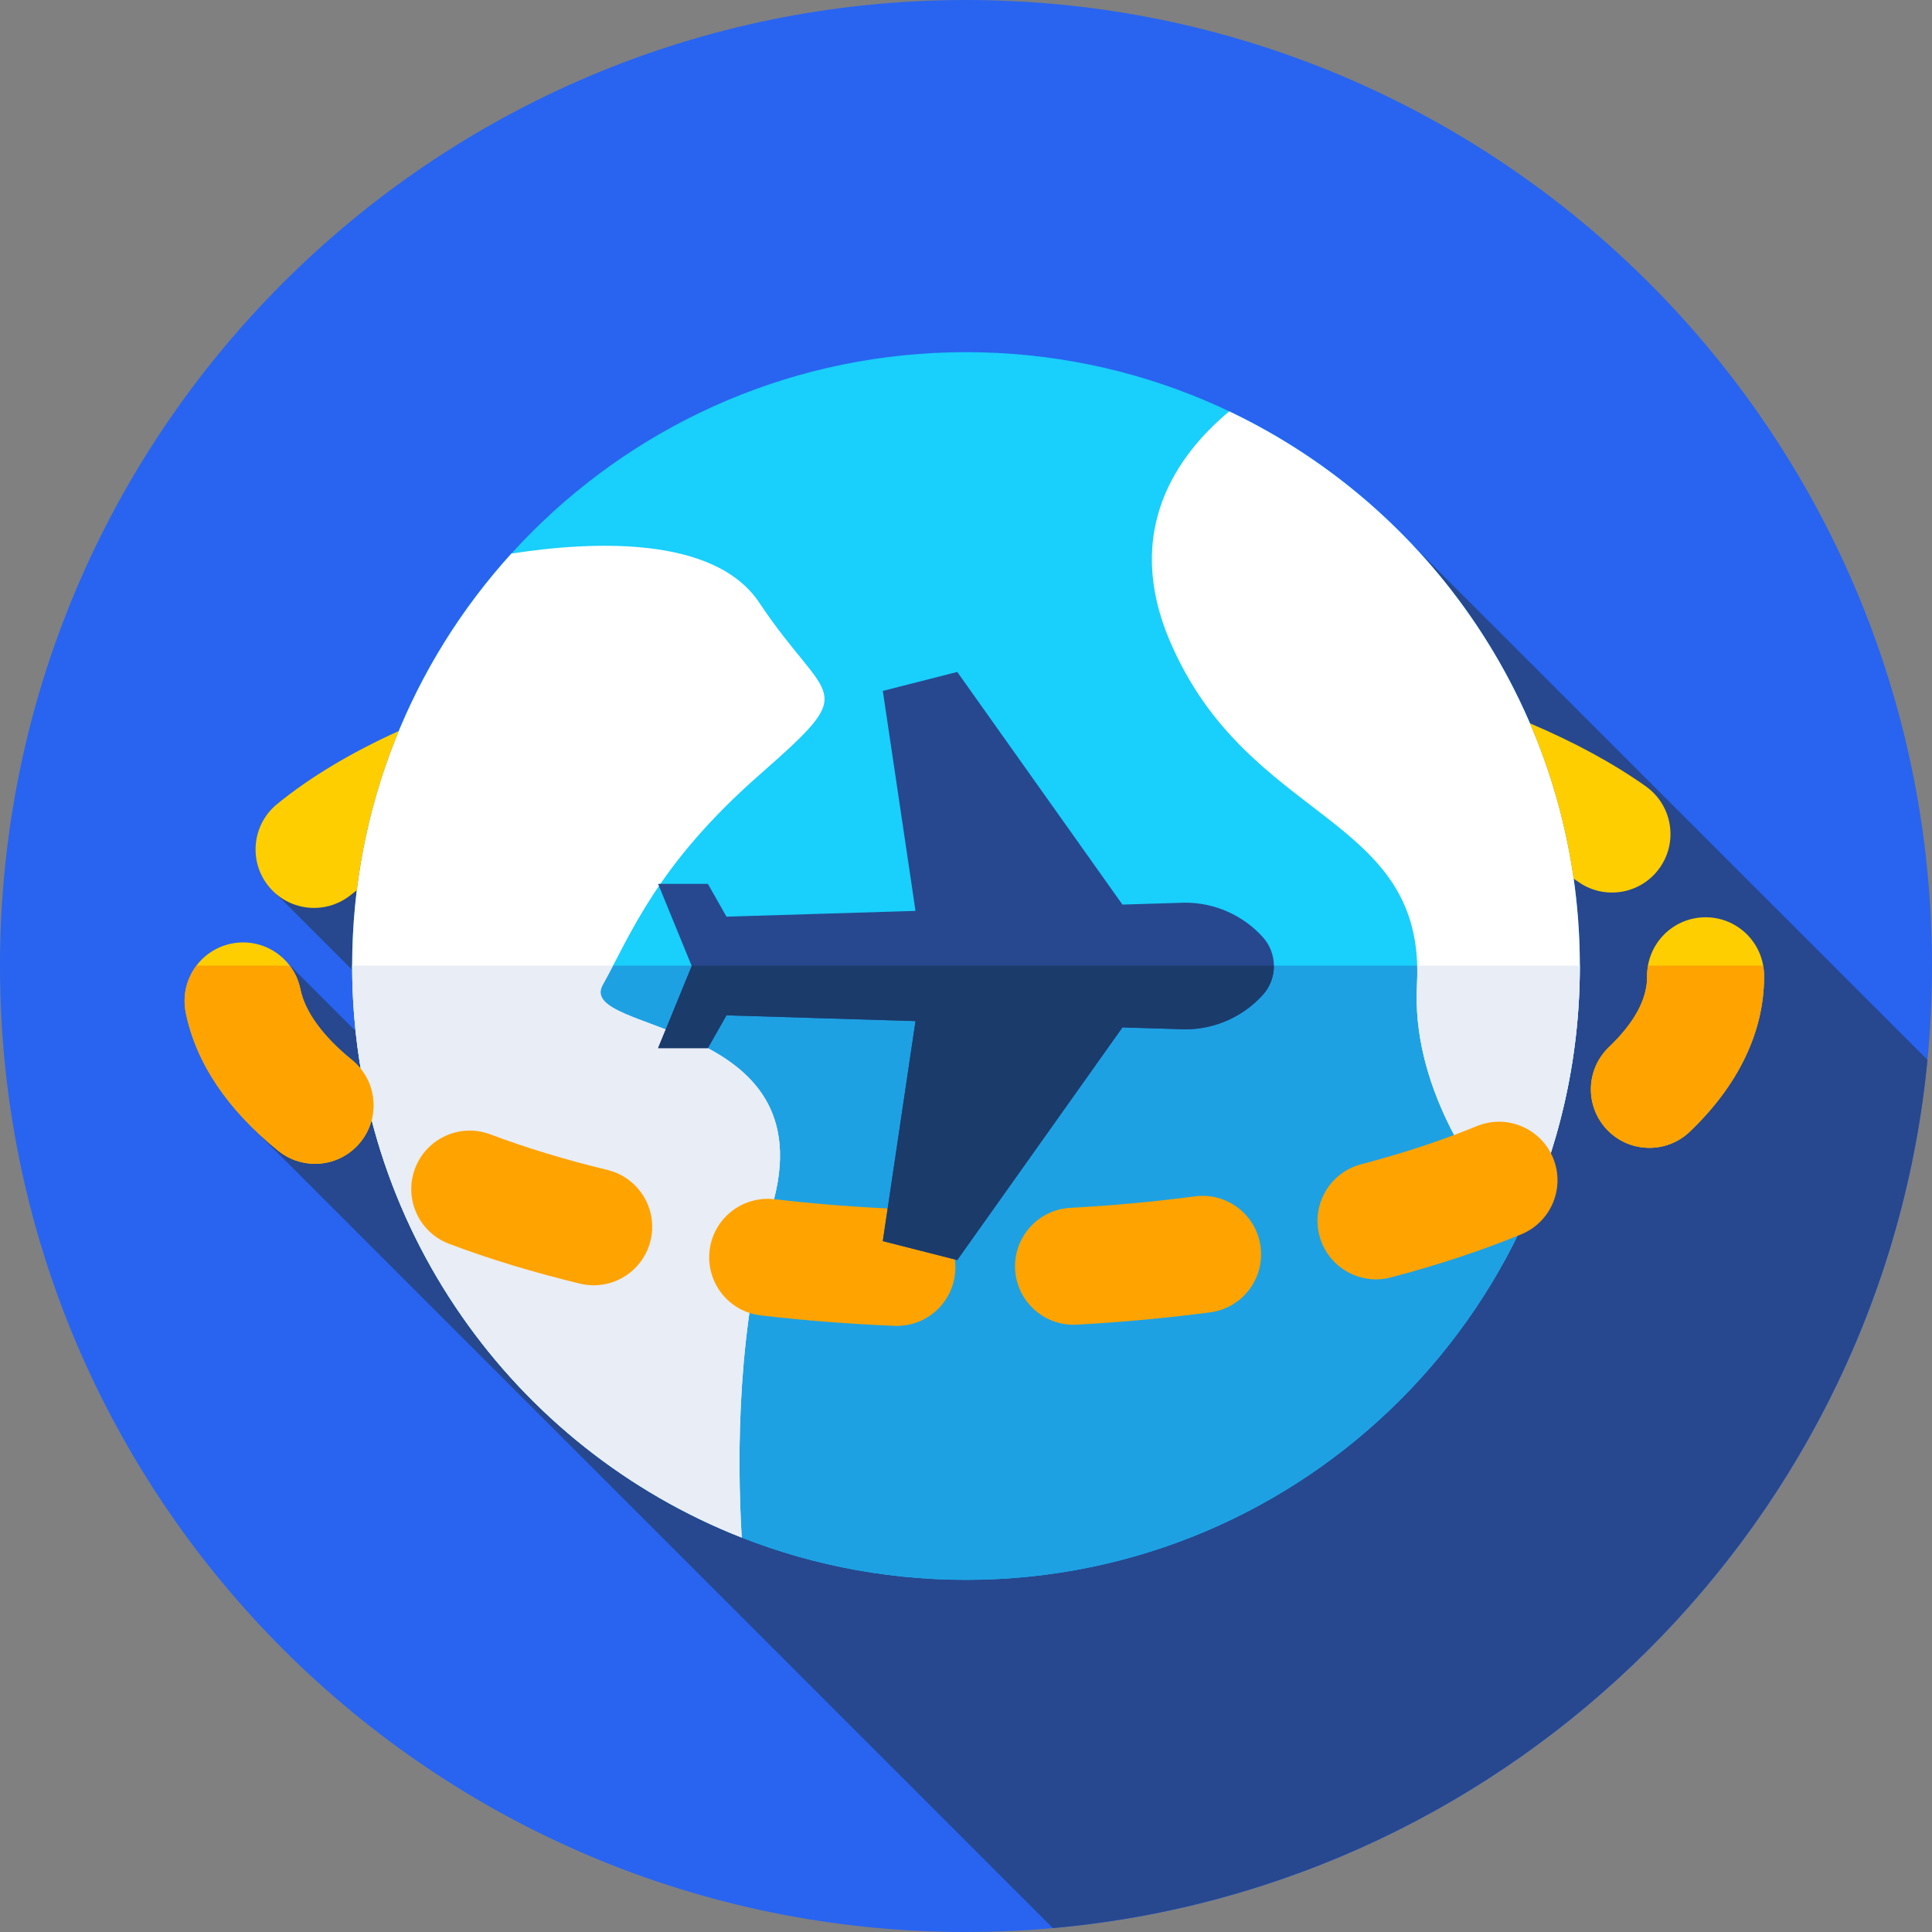 <svg height="512pt" viewBox="0 0 512 512" width="512pt" xmlns="http://www.w3.org/2000/svg"><rect x="0" y="0" width="512" height="512" fill="#808080" stroke="none"/><path d="m512 256c0 141.387-114.613 256-256 256s-256-114.613-256-256 114.613-256 256-256 256 114.613 256 256zm0 0" fill="#2864f0"/><path d="m77 256-9.273 43.672 211.289 211.289c122.395-10.91 220-107.945 231.781-230.09l-136.242-136.234-303.316 90.301 60.297 60.293-14.309.996zm0 0" fill="#27488f"/><path d="m418.672 256c0 89.84-72.832 162.672-162.672 162.672s-162.672-72.832-162.672-162.672 72.832-162.672 162.672-162.672 162.672 72.832 162.672 162.672zm0 0" fill="#19cffc"/><path d="m93.332 255.906c0 .031-.004.062-.004.094 0 89.84 72.832 162.672 162.672 162.672s162.672-72.832 162.672-162.672c0-.031-.004-.062-.004-.094zm0 0" fill="#1ea1e3"/><path d="m325.758 109.016c-13.707 11.43-28.18 31.477-15.812 60.672 20.75 48.965 68.059 45.645 65.566 91.293-1.402 25.727 13.805 49.344 27.344 65.059 10.137-21.211 15.816-44.961 15.816-70.039 0-64.871-37.98-120.867-92.914-146.984zm0 0" fill="#fff"/><path d="m375.574 255.906c.047 1.625.035 3.309-.062 5.074-1.402 25.727 13.805 49.344 27.344 65.059 10.137-21.211 15.816-44.961 15.816-70.039 0-.031-.004-.062-.004-.094zm0 0" fill="#e9edf5"/><path d="m135.512 146.711c-26.211 28.879-42.184 67.219-42.184 109.289 0 68.859 42.789 127.727 103.23 151.465-1.285-22.027-1.18-56.508 7.984-87.559 14.938-50.629-52.285-45.648-44.816-58.926 7.469-13.281 14.109-31.539 41.496-55.609 27.387-24.066 18.258-18.258 0-45.645-11.969-17.957-44.633-16.293-65.711-13.016zm0 0" fill="#fff"/><path d="m159.727 260.98c.91-1.617 1.805-3.309 2.73-5.074h-69.125c0 .031-.004.062-.004.094 0 68.859 42.789 127.727 103.23 151.465-1.285-22.027-1.18-56.508 7.984-87.559 14.938-50.629-52.285-45.648-44.816-58.926zm0 0" fill="#e9edf5"/><path d="m93.266 280.898c-7.715-6.277-12.438-12.754-13.656-18.734-1.707-8.391-9.887-13.805-18.281-12.098-8.387 1.707-13.801 9.895-12.094 18.281 2.703 13.277 10.938 25.59 24.473 36.602 2.875 2.336 6.332 3.477 9.77 3.477 4.504 0 8.973-1.957 12.035-5.723 5.398-6.641 4.395-16.402-2.246-21.805zm0 0" fill="#ffce00"/><path d="m93.266 280.898c-7.715-6.277-12.438-12.754-13.656-18.734-.477-2.355-1.48-4.465-2.844-6.258h-24.688c-2.594 3.426-3.77 7.898-2.848 12.441 2.703 13.277 10.938 25.59 24.473 36.598 2.875 2.34 6.336 3.477 9.773 3.477 4.504 0 8.969-1.953 12.035-5.719 5.398-6.641 4.395-16.402-2.246-21.805zm0 0" fill="#ffa300"/><path d="m160.98 310.047c-11.152-2.699-21.586-5.867-31.016-9.426-8.004-3.02-16.949 1.023-19.973 9.031-3.02 8.012 1.023 16.953 9.031 19.977 10.617 4.004 22.281 7.551 34.672 10.551 1.223.293 2.449.438 3.656.438 6.992 0 13.336-4.766 15.051-11.859 2.012-8.32-3.102-16.699-11.422-18.711zm0 0" fill="#ffa300"/><path d="m417.023 232.855c.402.277.816.547 1.207.824 2.719 1.93 5.848 2.855 8.949 2.855 4.855 0 9.637-2.277 12.66-6.539 4.949-6.984 3.301-16.66-3.684-21.609-8.59-6.09-18.922-11.691-30.703-16.695 5.578 12.941 9.516 26.75 11.57 41.164zm0 0" fill="#ffce00"/><path d="m83.238 240.609c3.457 0 6.934-1.148 9.816-3.512.484-.398 1.004-.789 1.512-1.184 1.816-14.77 5.617-28.926 11.125-42.195-12.766 5.785-23.633 12.309-32.289 19.402-6.621 5.43-7.59 15.195-2.164 21.816 3.066 3.738 7.516 5.672 12 5.672zm0 0" fill="#ffce00"/><path d="m467.496 258.445c-.074-8.512-7-15.359-15.496-15.359-.047 0-.094 0-.141.004-8.562.074-15.438 7.078-15.363 15.637l.004.188c0 5.918-3.398 12.168-10.102 18.57-6.191 5.914-6.418 15.723-.504 21.914 3.047 3.188 7.125 4.793 11.211 4.793 3.848 0 7.703-1.422 10.703-4.289 12.883-12.305 19.691-26.477 19.691-41.059zm0 0" fill="#ffce00"/><g fill="#ffa300"><path d="m467.25 255.906h-30.508c-.16.914-.254 1.855-.242 2.82v.184c0 5.922-3.398 12.168-10.102 18.574-6.191 5.91-6.414 15.723-.5 21.914 3.043 3.188 7.121 4.793 11.207 4.793 3.848 0 7.703-1.422 10.707-4.293 12.879-12.301 19.688-26.477 19.688-41.055l-.004-.395c-.008-.871-.102-1.715-.246-2.543zm0 0"/><path d="m391.359 298.438c-9.211 3.785-19.52 7.191-30.641 10.113-8.281 2.18-13.227 10.656-11.047 18.934 1.828 6.957 8.105 11.562 14.977 11.562 1.305 0 2.633-.168 3.953-.516 12.445-3.273 24.066-7.117 34.543-11.422 7.918-3.254 11.699-12.312 8.441-20.23-3.254-7.914-12.312-11.695-20.227-8.441zm0 0"/><path d="m316.68 317.051c-10.703 1.402-21.812 2.43-33.023 3.043-8.547.465-15.098 7.773-14.633 16.32.453 8.262 7.293 14.656 15.465 14.656.285 0 .57-.008.859-.023 11.992-.656 23.895-1.754 35.371-3.262 8.484-1.113 14.465-8.898 13.348-17.387-1.113-8.488-8.898-14.465-17.387-13.348zm0 0"/><path d="m238.32 320.391c-11.199-.465-22.332-1.332-33.086-2.582-8.496-.988-16.195 5.102-17.188 13.605-.988 8.504 5.105 16.199 13.605 17.188 11.52 1.34 23.426 2.27 35.391 2.762.219.008.434.012.652.012 8.266 0 15.129-6.523 15.477-14.859.352-8.555-6.297-15.773-14.852-16.125zm0 0"/></g><path d="m233.957 328.902 19.727 5.027 43.773-61.656 16.637.508c7.816 0 15.27-3.297 20.527-9.082 3.973-4.363 3.973-11.035 0-15.398-5.258-5.785-12.711-9.082-20.527-9.082l-16.637.508-43.773-61.656-19.727 5.027 8.664 58.301-50.094 1.527-4.93-8.691h-13.195l8.91 21.766-8.91 21.766h13.195l4.93-8.695 50.094 1.531zm0 0" fill="#27488f"/><path d="m183.273 255.906.039.094-8.91 21.766h13.195l4.93-8.695 50.094 1.531-8.664 58.301 19.727 5.027 43.773-61.656 16.637.508c7.816 0 15.27-3.297 20.527-9.082 2.008-2.207 2.996-5.004 2.977-7.797h-154.324zm0 0" fill="#1b3b6b"/></svg>